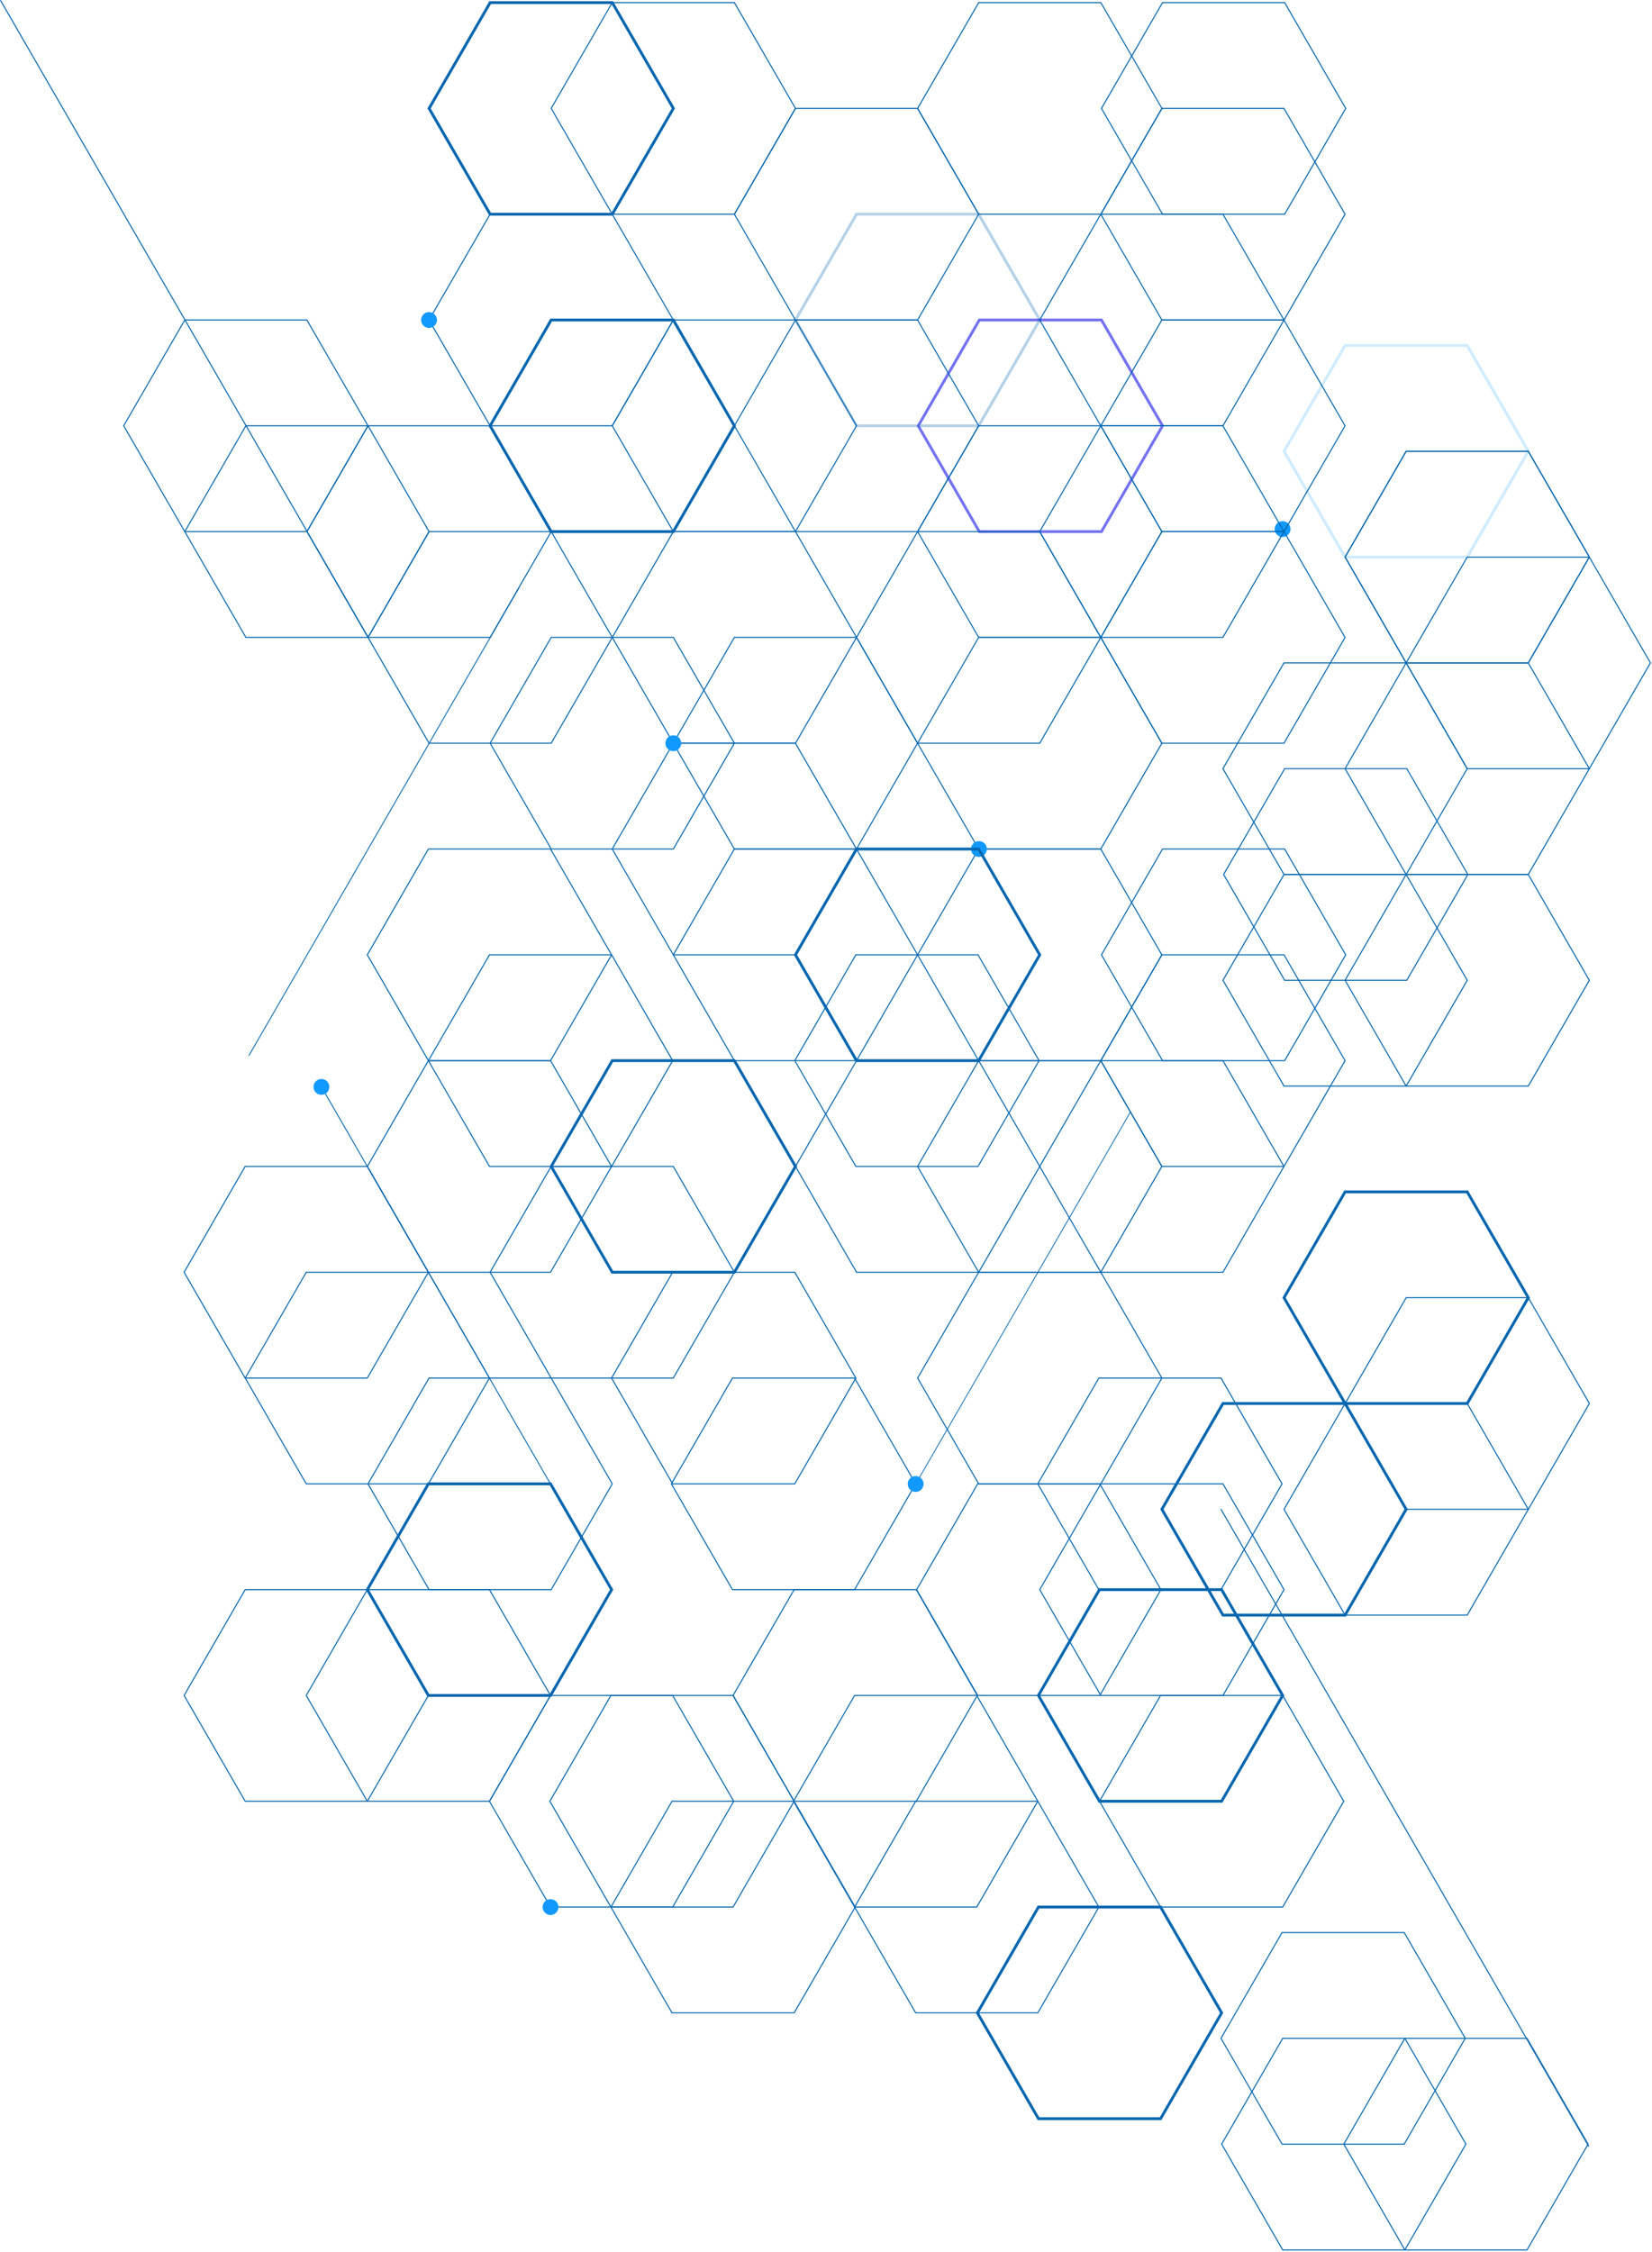 <?xml version="1.0" encoding="UTF-8"?> <svg xmlns="http://www.w3.org/2000/svg" width="499" height="680" viewBox="0 0 499 680" fill="none"><path d="M389.804 159.764C389.804 158.443 388.733 157.372 387.412 157.372C386.091 157.372 385.02 158.443 385.02 159.764C385.02 161.085 386.091 162.156 387.412 162.156C388.733 162.156 389.804 161.085 389.804 159.764Z" fill="#1199FF"></path><path d="M-8.41486e-06 0.159L111.149 192.669L111.425 192.51L0.277 4.57643e-05L-8.41486e-06 0.159Z" fill="#0466AF"></path><path d="M96.977 328.297L184.353 479.711L184.599 479.569L97.223 328.155L96.977 328.297Z" fill="#0466AF"></path><path d="M368.641 455.783L479.789 648.292L480.066 648.132L368.917 455.623L368.641 455.783Z" fill="#0466AF"></path><path d="M75.059 318.701L75.297 318.839L156.859 177.576L156.62 177.434L75.059 318.701Z" fill="#0466AF"></path><path d="M276.486 448.069L276.698 448.191L341.594 335.791L341.383 335.668L276.486 448.069Z" fill="#0466AF"></path><path d="M185.117 448.077L185.073 448.158L166.579 480.187L129.503 480.187L129.458 480.107L110.965 448.077L111.009 447.998L129.503 415.968L166.579 415.968L166.623 416.047L185.117 448.077ZM166.397 479.868L184.753 448.077L166.397 416.287L129.689 416.287L111.333 448.077L129.689 479.868L166.397 479.868Z" fill="#0466AF"></path><path d="M185.234 480.027L185.11 480.24L166.541 512.403L129.158 512.403L129.034 512.191L110.465 480.027L129.158 447.651L166.541 447.651L166.665 447.864L185.234 480.027ZM166.048 511.551L184.249 480.027L166.048 448.503L129.646 448.503L111.446 480.027L129.646 511.551L166.048 511.551Z" fill="#0466AF"></path><path d="M129.578 384.181L129.534 384.261L111.04 416.291L73.964 416.291L73.919 416.211L55.426 384.181L73.964 352.071L111.04 352.071L111.085 352.151L129.578 384.181ZM110.858 415.971L129.214 384.181L110.858 352.391L74.15 352.391L55.794 384.181L74.15 415.971L110.858 415.971Z" fill="#0466AF"></path><path d="M148.031 416.132L147.987 416.211L129.493 448.241L92.417 448.241L92.372 448.162L73.879 416.132L92.417 384.021L129.493 384.021L129.537 384.102L148.031 416.132ZM129.307 447.918L147.663 416.127L129.307 384.337L92.599 384.337L74.243 416.127L92.599 447.918L129.307 447.918Z" fill="#0466AF"></path><path d="M166.473 511.977L166.429 512.057L147.935 544.087L110.859 544.087L110.814 544.007L92.32 511.977L110.859 479.867L147.935 479.867L147.979 479.947L166.473 511.977ZM147.749 543.767L166.1 511.977L147.749 480.187L111.041 480.187L92.684 511.977L111.041 543.767L147.749 543.767Z" fill="#0466AF"></path><path d="M129.578 511.978L129.534 512.058L111.04 544.088L73.964 544.088L73.919 544.008L55.426 511.978L73.964 479.868L111.04 479.868L111.085 479.948L129.578 511.978ZM110.858 543.768L129.214 511.978L110.858 480.188L74.15 480.188L55.794 511.978L74.15 543.768L110.858 543.768Z" fill="#0466AF"></path><path d="M462.128 391.865L462.004 392.078L443.435 424.241L406.052 424.241L405.929 424.028L387.359 391.865L387.483 391.652L406.052 359.489L443.435 359.489L443.559 359.702L462.128 391.865ZM442.942 423.389L461.143 391.865L442.942 360.341L406.541 360.341L388.34 391.865L406.541 423.389L442.942 423.389Z" fill="#0466AF"></path><path d="M480.269 423.816L480.225 423.896L461.731 455.926L424.655 455.926L424.611 455.846L406.117 423.816L406.162 423.736L424.655 391.706L461.731 391.706L461.776 391.786L480.269 423.816ZM461.549 455.602L479.901 423.812L461.549 392.021L424.842 392.021L406.49 423.812L424.842 455.602L461.549 455.602Z" fill="#0466AF"></path><path d="M461.822 455.761L461.778 455.841L443.284 487.871L406.208 487.871L406.163 487.791L387.67 455.761L387.714 455.681L406.208 423.651L443.284 423.651L443.328 423.731L461.822 455.761ZM443.098 487.552L461.453 455.761L443.098 423.97L406.39 423.97L388.034 455.761L406.39 487.552L443.098 487.552Z" fill="#0466AF"></path><path d="M425.234 455.762L425.11 455.975L406.541 488.138L369.158 488.138L369.034 487.925L350.465 455.762L350.589 455.549L369.158 423.386L406.541 423.386L406.665 423.598L425.234 455.762ZM406.052 487.286L424.253 455.762L406.052 424.238L369.651 424.238L351.45 455.762L369.651 487.286L406.052 487.286Z" fill="#0466AF"></path><path d="M479.875 647.462L479.83 647.542L461.337 679.572L424.261 679.572L424.216 679.492L405.723 647.462L405.767 647.382L424.261 615.352L461.337 615.352L461.381 615.432L479.875 647.462ZM461.155 679.253L479.506 647.462L461.155 615.672L424.447 615.672L406.095 647.462L424.447 679.253L461.155 679.253Z" fill="#0466AF"></path><path d="M406.674 288.331L406.63 288.41L388.136 320.44L351.059 320.44L351.015 320.361L332.521 288.331L332.566 288.251L351.059 256.221L388.136 256.221L388.18 256.301L406.674 288.331ZM387.949 320.121L406.301 288.331L387.949 256.54L351.241 256.54L332.89 288.331L351.241 320.121L387.949 320.121Z" fill="#0466AF"></path><path d="M406.477 320.281L406.433 320.362L387.938 352.392L350.863 352.392L350.818 352.311L332.324 320.281L332.369 320.202L350.863 288.172L387.938 288.172L387.983 288.251L406.477 320.281ZM387.752 352.072L406.104 320.281L387.752 288.491L351.045 288.491L332.688 320.281L351.045 352.072L387.752 352.072Z" fill="#0466AF"></path><path d="M351.133 224.429L351.089 224.514L332.595 256.541L295.518 256.541L295.474 256.461L276.98 224.429L277.025 224.349L295.518 192.322L332.595 192.322L332.639 192.401L351.133 224.429ZM332.408 256.221L350.76 224.429L332.408 192.64L295.7 192.64L277.344 224.429L295.7 256.221L332.408 256.221Z" fill="#0466AF"></path><path d="M388.024 352.232L387.979 352.312L369.485 384.342L332.409 384.342L332.365 384.262L313.871 352.232L313.915 352.152L332.409 320.122L369.485 320.122L369.53 320.202L388.024 352.232ZM369.299 384.022L387.655 352.232L369.299 320.442L332.591 320.442L314.24 352.232L332.591 384.022L369.299 384.022Z" fill="#0466AF"></path><path opacity="0.3" d="M462.128 136.267L462.004 136.483L443.435 168.646L406.052 168.646L405.928 168.43L387.359 136.267L387.483 136.056L406.052 103.893L443.435 103.893L443.559 104.109L462.128 136.267ZM442.942 167.793L461.143 136.267L442.942 104.746L406.541 104.746L388.34 136.267L406.541 167.793L442.942 167.793Z" fill="#60BBFF"></path><path d="M480.269 168.214L480.225 168.293L461.731 200.326L424.655 200.326L424.611 200.247L406.117 168.214L406.162 168.134L424.655 136.107L461.731 136.107L461.776 136.187L480.269 168.214ZM461.549 200.002L479.901 168.214L461.549 136.425L424.842 136.425L406.49 168.214L424.842 200.002L461.549 200.002Z" fill="#0466AF"></path><path d="M406.674 32.738L406.63 32.818L388.136 64.845L351.059 64.845L351.015 64.765L332.521 32.738L332.566 32.653L351.059 0.626L388.136 0.626L388.18 0.705L406.674 32.738ZM387.949 64.526L406.301 32.738L387.949 0.944L351.241 0.944L332.89 32.738L351.241 64.526L387.949 64.526Z" fill="#0466AF"></path><path d="M406.477 64.685L406.432 64.765L387.938 96.798L350.863 96.798L350.818 96.718L332.324 64.685L332.369 64.606L350.863 32.573L387.938 32.573L387.983 32.658L406.477 64.685ZM387.752 96.474L406.104 64.685L387.752 32.897L351.045 32.897L332.688 64.685L351.045 96.474L387.752 96.474Z" fill="#0466AF"></path><path d="M388.024 96.633L387.979 96.712L369.485 128.745L332.409 128.745L332.365 128.665L313.871 96.633L313.915 96.553L332.409 64.526L369.485 64.526L369.53 64.606L388.024 96.633ZM369.299 128.427L387.655 96.633L369.299 64.844L332.591 64.844L314.24 96.633L332.591 128.427L369.299 128.427Z" fill="#0466AF"></path><path d="M351.133 352.231L351.089 352.311L332.595 384.341L295.518 384.341L295.474 384.261L276.98 352.231L277.025 352.151L295.518 320.121L332.595 320.121L332.639 320.201L351.133 352.231ZM332.408 384.021L350.76 352.231L332.408 320.441L295.7 320.441L277.344 352.231L295.7 384.021L332.408 384.021Z" fill="#0466AF"></path><path d="M351.133 288.331L351.089 288.41L332.595 320.44L295.518 320.44L295.474 320.361L276.98 288.331L277.025 288.251L295.518 256.221L332.595 256.221L332.639 256.301L351.133 288.331ZM332.408 320.121L350.76 288.331L332.408 256.54L295.7 256.54L277.344 288.331L295.7 320.121L332.408 320.121Z" fill="#0466AF"></path><path d="M221.813 543.928L221.768 544.008L203.274 576.038L166.198 576.038L166.154 575.958L147.66 543.928L147.705 543.848L166.198 511.818L203.274 511.818L203.319 511.898L221.813 543.928ZM203.088 575.719L221.44 543.928L203.088 512.137L166.38 512.137L148.024 543.928L166.38 575.719L203.088 575.719Z" fill="#0466AF"></path><path d="M258.701 416.132L258.657 416.211L240.163 448.237L203.087 448.237L203.042 448.157L184.549 416.127L184.593 416.048L203.087 384.018L240.163 384.018L240.207 384.097L258.701 416.132ZM239.976 447.918L258.333 416.127L239.976 384.337L203.269 384.337L184.917 416.127L203.269 447.918L239.976 447.918Z" fill="#0466AF"></path><path d="M222.002 384.181L221.957 384.261L203.464 416.291L166.387 416.291L166.343 416.211L147.85 384.181L147.894 384.101L166.387 352.071L203.464 352.071L203.508 352.151L222.002 384.181ZM203.282 415.971L221.638 384.181L203.282 352.391L166.574 352.391L148.222 384.181L166.574 415.971L203.282 415.971Z" fill="#0466AF"></path><path d="M240.773 352.231L240.649 352.444L222.08 384.607L184.697 384.607L184.573 384.394L166.004 352.231L166.128 352.018L184.697 319.855L222.08 319.855L222.204 320.068L240.773 352.231ZM221.587 383.755L239.788 352.231L221.587 320.707L185.185 320.707L166.985 352.231L185.185 383.755L221.587 383.755Z" fill="#0466AF"></path><path d="M184.922 288.331L184.877 288.41L166.384 320.44L129.307 320.44L129.263 320.361L110.77 288.331L129.307 256.221L166.384 256.221L166.428 256.301L184.922 288.331ZM166.202 320.121L184.554 288.331L166.202 256.54L129.494 256.54L111.138 288.331L129.494 320.121L166.202 320.121Z" fill="#0466AF"></path><path d="M203.375 320.281L203.331 320.362L184.837 352.392L147.761 352.392L147.716 352.311L129.223 320.281L129.267 320.202L147.761 288.172L184.837 288.172L184.881 288.251L203.375 320.281ZM184.65 352.072L203.002 320.281L184.65 288.491L147.942 288.491L129.587 320.281L147.942 352.072L184.65 352.072Z" fill="#0466AF"></path><path d="M184.922 352.232L184.877 352.312L166.384 384.342L129.307 384.342L129.263 384.262L110.77 352.232L129.307 320.122L166.384 320.122L166.428 320.202L184.922 352.232ZM166.202 384.022L184.554 352.232L166.202 320.442L129.494 320.442L111.138 352.232L129.494 384.022L166.202 384.022Z" fill="#0466AF"></path><path d="M314.045 320.281L314.001 320.362L295.507 352.392L258.431 352.392L258.387 352.311L239.893 320.281L239.937 320.202L258.431 288.172L295.507 288.172L295.552 288.251L314.045 320.281ZM295.325 352.072L313.681 320.281L295.325 288.491L258.617 288.491L240.261 320.281L258.617 352.072L295.325 352.072Z" fill="#0466AF"></path><path d="M314.25 352.232L314.205 352.312L295.712 384.342L258.636 384.342L258.591 384.262L240.098 352.232L240.142 352.152L258.636 320.122L295.712 320.122L295.756 320.202L314.25 352.232ZM295.525 384.022L313.882 352.232L295.525 320.442L258.818 320.442L240.466 352.232L258.818 384.022L295.525 384.022Z" fill="#0466AF"></path><path d="M258.896 256.381L258.852 256.461L240.358 288.491L203.282 288.491L203.238 288.411L184.744 256.381L184.788 256.301L203.282 224.269L240.358 224.269L240.403 224.349L258.896 256.381ZM240.172 288.172L258.524 256.381L240.172 224.593L203.464 224.593L185.108 256.381L203.464 288.172L240.172 288.172Z" fill="#0466AF"></path><path d="M277.348 288.331L277.304 288.41L258.81 320.44L221.734 320.44L221.689 320.361L203.195 288.331L203.24 288.251L221.734 256.221L258.809 256.221L258.854 256.301L277.348 288.331ZM258.628 320.121L276.984 288.331L258.628 256.54L221.92 256.54L203.564 288.331L221.92 320.121L258.628 320.121Z" fill="#0466AF"></path><path d="M369.197 607.828L369.153 607.908L350.659 639.938L313.583 639.938L313.538 639.858L295.045 607.828L295.089 607.748L313.583 575.718L350.659 575.718L350.703 575.798L369.197 607.828ZM350.473 639.619L368.828 607.828L350.473 576.038L313.765 576.038L295.413 607.828L313.765 639.619L350.473 639.619Z" fill="#0466AF"></path><path d="M313.66 543.928L313.616 544.008L295.122 576.038L258.046 576.038L258.001 575.958L239.508 543.928L239.552 543.848L258.046 511.818L295.122 511.818L295.166 511.898L313.66 543.928ZM294.935 575.719L313.291 543.928L294.935 512.137L258.228 512.137L239.876 543.928L258.228 575.719L294.935 575.719Z" fill="#0466AF"></path><path d="M332.108 575.878L332.063 575.958L313.569 607.988L276.493 607.988L276.449 607.908L257.955 575.878L257.999 575.798L276.493 543.769L313.569 543.768L313.614 543.848L332.108 575.878ZM313.387 607.669L331.744 575.878L313.387 544.088L276.679 544.088L258.328 575.878L276.679 607.669L313.387 607.669Z" fill="#0466AF"></path><path d="M442.782 615.512L442.737 615.592L424.243 647.622L387.167 647.622L387.122 647.542L368.629 615.512L368.673 615.432L387.167 583.402L424.243 583.402L424.287 583.482L442.782 615.512ZM424.057 647.302L442.408 615.512L424.057 583.722L387.349 583.722L368.993 615.512L387.349 647.302L424.057 647.302Z" fill="#0466AF"></path><path d="M442.98 647.462L442.936 647.542L424.442 679.572L387.366 679.572L387.322 679.492L368.828 647.462L368.872 647.382L387.366 615.352L424.442 615.352L424.487 615.432L442.98 647.462ZM424.26 679.253L442.612 647.462L424.26 615.672L387.553 615.672L369.196 647.462L387.553 679.253L424.26 679.253Z" fill="#0466AF"></path><path d="M406.082 543.928L406.037 544.008L387.544 576.038L350.468 576.038L350.423 575.958L331.93 543.928L331.974 543.848L350.468 511.818L387.544 511.818L387.588 511.898L406.082 543.928ZM387.357 575.719L405.709 543.928L387.357 512.137L350.649 512.137L332.298 543.928L350.649 575.719L387.357 575.719Z" fill="#0466AF"></path><path d="M295.392 511.978L295.348 512.058L276.854 544.088L239.778 544.088L239.734 544.008L221.24 511.978L221.285 511.898L239.778 479.868L276.854 479.868L276.899 479.948L295.392 511.978ZM276.672 543.768L295.024 511.978L276.672 480.188L239.965 480.188L221.613 511.978L239.965 543.768L276.672 543.768Z" fill="#0466AF"></path><path d="M276.765 448.077L276.721 448.158L258.227 480.187L221.151 480.187L221.107 480.107L202.613 448.077L202.658 447.998L221.151 415.968L258.227 415.968L258.272 416.047L276.765 448.077ZM258.045 479.868L276.401 448.077L258.045 416.287L221.338 416.287L202.981 448.077L221.338 479.868L258.045 479.868Z" fill="#0466AF"></path><path d="M387.437 448.077L387.393 448.158L368.899 480.187L331.823 480.187L331.779 480.107L313.285 448.077L313.33 447.998L331.823 415.968L368.899 415.968L368.944 416.047L387.437 448.077ZM368.713 479.868L387.065 448.077L368.713 416.287L332.005 416.287L313.649 448.077L332.005 479.868L368.713 479.868Z" fill="#0466AF"></path><path d="M388.033 480.028L387.989 480.108L369.495 512.138L332.419 512.138L332.374 512.058L313.881 480.028L313.925 479.948L332.419 447.918L369.495 447.918L369.539 447.998L388.033 480.028ZM369.308 511.818L387.66 480.028L369.308 448.237L332.601 448.237L314.245 480.028L332.601 511.818L369.308 511.818Z" fill="#0466AF"></path><path d="M350.842 480.028L350.798 480.108L332.304 512.138L295.228 512.138L295.184 512.058L276.689 480.028L276.734 479.948L295.228 447.918L332.304 447.918L332.349 447.998L350.842 480.028ZM332.122 511.818L350.474 480.028L332.122 448.238L295.414 448.238L277.058 480.028L295.414 511.818L332.122 511.818Z" fill="#0466AF"></path><path opacity="0.6" d="M351.644 128.58L351.52 128.796L332.95 160.96L295.568 160.96L295.444 160.744L276.875 128.58L276.999 128.37L295.568 96.206L332.95 96.206L333.075 96.417L351.644 128.58ZM332.458 160.107L350.659 128.58L332.458 97.059L296.057 97.059L277.855 128.58L296.057 160.107L332.458 160.107Z" fill="#1814E6"></path><path d="M351.14 160.533L351.096 160.613L332.602 192.64L295.526 192.64L295.482 192.56L276.988 160.533L277.033 160.453L295.526 128.42L332.602 128.42L332.647 128.5L351.14 160.533ZM332.42 192.321L350.776 160.533L332.42 128.739L295.713 128.739L277.357 160.533L295.713 192.321L332.42 192.321Z" fill="#0466AF"></path><path d="M295.795 64.686L295.75 64.765L277.257 96.798L240.18 96.798L240.136 96.718L221.643 64.686L221.687 64.606L240.18 32.573L277.257 32.573L277.301 32.658L295.795 64.686ZM277.07 96.474L295.426 64.686L277.07 32.897L240.362 32.897L222.007 64.686L240.362 96.474L277.07 96.474Z" fill="#0466AF"></path><path opacity="0.3" d="M314.556 96.633L314.432 96.849L295.863 129.013L258.48 129.013L258.356 128.797L239.787 96.633L239.911 96.423L258.48 64.259L295.863 64.259L295.987 64.475L314.556 96.633ZM295.37 128.16L313.571 96.633L295.37 65.112L258.969 65.112L240.768 96.633L258.969 128.16L295.37 128.16Z" fill="#0466AF"></path><path d="M332.69 192.48L332.645 192.56L314.152 224.593L277.076 224.593L277.031 224.513L258.537 192.48L258.582 192.401L277.076 160.368L314.152 160.368L314.196 160.453L332.69 192.48ZM313.965 224.269L332.317 192.48L313.965 160.692L277.258 160.692L258.906 192.48L277.258 224.269L313.965 224.269Z" fill="#0466AF"></path><path d="M295.797 128.58L295.752 128.66L277.259 160.692L240.182 160.692L240.138 160.613L221.645 128.58L221.689 128.5L240.182 96.473L277.259 96.473L277.303 96.553L295.797 128.58ZM277.072 160.368L295.428 128.58L277.072 96.792L240.364 96.792L222.008 128.58L240.364 160.368L277.072 160.368Z" fill="#0466AF"></path><path d="M258.902 128.58L258.858 128.66L240.364 160.692L203.288 160.692L203.244 160.613L184.75 128.58L184.794 128.5L203.288 96.473L240.364 96.473L240.409 96.553L258.902 128.58ZM240.182 160.368L258.534 128.58L240.182 96.792L203.474 96.792L185.118 128.58L203.474 160.368L240.182 160.368Z" fill="#0466AF"></path><path d="M185.125 192.48L185.081 192.56L166.587 224.593L129.511 224.593L129.467 224.513L110.973 192.48L111.017 192.401L129.511 160.368L166.587 160.368L166.631 160.453L185.125 192.48ZM166.405 224.269L184.761 192.48L166.405 160.692L129.697 160.692L111.341 192.48L129.697 224.269L166.405 224.269Z" fill="#0466AF"></path><path d="M258.91 192.48L258.866 192.56L240.372 224.593L203.296 224.593L203.252 224.513L184.758 192.48L184.802 192.401L203.296 160.368L240.372 160.368L240.416 160.453L258.91 192.48ZM240.19 224.269L258.542 192.48L240.19 160.692L203.482 160.692L185.126 192.48L203.482 224.269L240.19 224.269Z" fill="#0466AF"></path><path d="M203.559 96.633L203.515 96.712L185.021 128.745L147.945 128.745L147.9 128.665L129.406 96.633L129.451 96.553L147.945 64.526L185.021 64.526L185.065 64.606L203.559 96.633ZM184.839 128.427L203.195 96.633L184.839 64.844L148.131 64.844L129.775 96.633L148.131 128.427L184.839 128.427Z" fill="#0466AF"></path><path d="M166.679 160.533L166.635 160.613L148.142 192.64L111.065 192.64L111.021 192.56L92.527 160.533L111.065 128.421L148.142 128.421L148.186 128.5L166.679 160.533ZM147.955 192.321L166.311 160.533L147.955 128.739L111.247 128.739L92.891 160.533L111.247 192.321L147.955 192.321Z" fill="#0466AF"></path><path d="M111.338 128.58L92.8 160.692L55.724 160.692L55.679 160.613L37.185 128.58L55.724 96.473L92.8 96.473L92.844 96.553L111.338 128.58ZM92.614 160.368L110.969 128.58L92.614 96.792L55.906 96.792L37.55 128.58L55.906 160.368L92.614 160.368Z" fill="#0466AF"></path><path d="M129.793 160.533L129.749 160.613L111.255 192.64L74.179 192.64L74.134 192.56L55.641 160.533L74.179 128.42L111.255 128.42L111.299 128.5L129.793 160.533ZM111.069 192.321L129.42 160.533L111.069 128.739L74.361 128.739L56.005 160.533L74.361 192.321L111.069 192.321Z" fill="#0466AF"></path><path d="M277.34 224.429L277.296 224.514L258.802 256.541L221.726 256.541L221.682 256.461L203.187 224.429L203.232 224.349L221.726 192.322L258.802 192.322L258.847 192.401L277.34 224.429ZM258.62 256.221L276.976 224.429L258.62 192.64L221.912 192.64L203.556 224.429L221.912 256.221L258.62 256.221Z" fill="#0466AF"></path><path d="M222.02 224.429L221.975 224.514L203.481 256.541L166.406 256.541L166.361 256.461L147.867 224.429L147.912 224.349L166.406 192.322L203.481 192.322L203.526 192.401L222.02 224.429ZM203.295 256.221L221.651 224.429L203.295 192.64L166.588 192.64L148.231 224.429L166.588 256.221L203.295 256.221Z" fill="#0466AF"></path><path d="M369.503 607.829L369.379 608.042L350.81 640.205L313.427 640.205L313.304 639.992L294.734 607.829L294.858 607.616L313.427 575.452L350.81 575.452L350.934 575.666L369.503 607.829ZM350.322 639.353L368.522 607.829L350.322 576.305L313.92 576.305L295.719 607.829L313.92 639.353L350.322 639.353Z" fill="#0466AF"></path><path d="M480.258 168.219L480.214 168.299L461.72 200.326L424.644 200.326L424.6 200.247L406.105 168.219L406.15 168.14L424.644 136.107L461.72 136.107L461.765 136.187L480.258 168.219ZM461.534 200.008L479.885 168.219L461.534 136.431L424.826 136.431L406.474 168.219L424.826 200.008L461.534 200.008Z" fill="#0466AF"></path><path d="M498.707 200.167L498.662 200.247L480.169 232.279L443.093 232.279L443.048 232.2L424.555 200.167L424.599 200.087L443.093 168.06L480.169 168.06L480.213 168.14L498.707 200.167ZM479.987 231.961L498.339 200.167L479.987 168.379L443.279 168.379L424.927 200.167L443.279 231.961L479.987 231.961Z" fill="#0466AF"></path><path d="M480.258 296.015L480.214 296.095L461.72 328.125L424.644 328.125L424.6 328.045L406.105 296.015L406.15 295.935L424.644 263.903L461.72 263.903L461.765 263.983L480.258 296.015ZM461.534 327.805L479.885 296.015L461.534 264.227L424.826 264.227L406.474 296.015L424.826 327.805L461.534 327.805Z" fill="#0466AF"></path><path d="M480.258 232.121L480.214 232.2L461.72 264.228L424.644 264.228L424.6 264.148L406.105 232.121L406.15 232.041L424.644 200.008L461.72 200.008L461.765 200.088L480.258 232.121ZM461.534 263.909L479.885 232.121L461.534 200.327L424.826 200.327L406.474 232.121L424.826 263.909L461.534 263.909Z" fill="#0466AF"></path><path d="M443.363 232.121L443.319 232.2L424.825 264.228L387.749 264.228L387.704 264.148L369.211 232.121L369.255 232.041L387.749 200.008L424.825 200.008L424.869 200.088L443.363 232.121ZM424.643 263.909L442.999 232.121L424.643 200.327L387.935 200.327L369.583 232.121L387.935 263.909L424.643 263.909Z" fill="#0466AF"></path><path d="M443.563 264.068L443.518 264.148L425.024 296.18L387.949 296.18L387.904 296.1L369.41 264.068L369.455 263.989L387.949 231.962L425.024 231.962L425.069 232.041L443.563 264.068ZM424.842 295.856L443.194 264.063L424.842 232.274L388.135 232.274L369.783 264.063L388.135 295.856L424.842 295.856Z" fill="#0466AF"></path><path d="M443.373 296.015L443.329 296.095L424.835 328.125L387.759 328.125L387.715 328.045L369.221 296.015L369.265 295.935L387.759 263.903L424.835 263.903L424.879 263.983L443.373 296.015ZM424.649 327.805L443 296.015L424.649 264.227L387.941 264.227L369.589 296.015L387.941 327.805L424.649 327.805Z" fill="#0466AF"></path><path d="M388.02 160.533L387.975 160.613L369.481 192.646L332.406 192.646L332.361 192.566L313.867 160.533L313.912 160.453L332.406 128.426L369.481 128.426L369.526 128.506L388.02 160.533ZM369.295 192.327L387.647 160.533L369.295 128.745L332.588 128.745L314.236 160.533L332.588 192.327L369.295 192.327Z" fill="#0466AF"></path><path d="M406.473 192.486L406.429 192.566L387.935 224.593L350.859 224.593L350.814 224.513L332.32 192.486L332.365 192.406L350.859 160.374L387.935 160.374L387.979 160.453L406.473 192.486ZM387.749 224.274L406.1 192.486L387.749 160.692L351.041 160.692L332.689 192.486L351.041 224.274L387.749 224.274Z" fill="#0466AF"></path><path d="M406.469 128.586L406.425 128.665L387.931 160.692L350.85 160.692L350.806 160.613L332.312 128.586L332.357 128.506L350.85 96.473L387.927 96.473L387.971 96.553L406.469 128.586ZM387.745 160.374L406.101 128.586L387.745 96.797L351.037 96.797L332.681 128.586L351.037 160.374L387.745 160.374Z" fill="#0466AF"></path><path d="M203.886 32.737L203.762 32.948L185.193 65.111L147.81 65.111L147.686 64.895L129.117 32.737L129.241 32.521L147.81 0.358L185.193 0.358L185.317 0.574L203.886 32.737ZM184.705 64.258L202.905 32.737L184.705 1.211L148.303 1.211L130.102 32.737L148.303 64.258L184.705 64.258Z" fill="#0466AF"></path><path d="M351.149 32.738L351.104 32.818L332.611 64.845L295.535 64.845L295.49 64.765L276.996 32.738L277.04 32.653L295.535 0.626L332.611 0.626L332.655 0.705L351.149 32.738ZM332.429 64.526L350.785 32.738L332.429 0.944L295.721 0.944L277.369 32.738L295.721 64.526L332.429 64.526Z" fill="#0466AF"></path><path d="M240.461 32.737L240.416 32.817L221.923 64.844L184.846 64.844L184.802 64.764L166.309 32.737L166.353 32.652L184.846 0.625L221.923 0.625L221.967 0.704L240.461 32.737ZM221.736 64.525L240.093 32.737L221.736 0.943L185.028 0.943L166.673 32.737L185.028 64.525L221.736 64.525Z" fill="#0466AF"></path><path d="M351.14 416.132L351.096 416.211L332.602 448.241L295.526 448.241L295.482 448.162L276.988 416.132L277.033 416.051L295.526 384.021L332.602 384.021L332.647 384.102L351.14 416.132ZM332.421 447.918L350.772 416.127L332.421 384.336L295.713 384.336L277.357 416.132L295.713 447.922L332.421 447.922L332.421 447.918Z" fill="#0466AF"></path><path d="M240.053 543.928L240.009 544.008L221.515 576.038L184.439 576.038L184.394 575.958L165.9 543.928L165.945 543.848L184.439 511.818L221.515 511.818L221.559 511.898L240.053 543.928ZM221.333 575.719L239.684 543.928L221.333 512.137L184.625 512.137L166.273 543.928L184.625 575.719L221.333 575.719Z" fill="#0466AF"></path><path d="M258.508 575.878L258.464 575.958L239.97 607.988L202.894 607.988L202.85 607.908L184.355 575.878L184.4 575.799L202.894 543.769L239.97 543.769L240.015 543.848L258.508 575.878ZM239.784 607.669L258.14 575.878L239.784 544.088L203.076 544.088L184.719 575.878L203.076 607.669L239.784 607.669Z" fill="#0466AF"></path><path d="M99.483 328.216C99.483 326.895 98.413 325.824 97.092 325.824C95.77 325.824 94.699 326.895 94.699 328.216C94.699 329.537 95.77 330.608 97.092 330.608C98.413 330.608 99.483 329.537 99.483 328.216Z" fill="#1199FF"></path><path d="M131.984 96.632C131.984 95.313 130.913 94.244 129.592 94.244C128.271 94.244 127.199 95.313 127.199 96.632C127.199 97.957 128.271 99.026 129.592 99.026C130.913 99.026 131.984 97.957 131.984 96.632Z" fill="#1199FF"></path><path d="M298.097 256.382C298.097 255.06 297.026 253.989 295.704 253.989C294.383 253.989 293.312 255.06 293.312 256.382C293.312 257.703 294.383 258.773 295.704 258.773C297.026 258.773 298.097 257.703 298.097 256.382Z" fill="#1199FF"></path><path d="M278.974 448.122C278.974 446.801 277.903 445.73 276.581 445.73C275.26 445.73 274.189 446.801 274.189 448.122C274.189 449.444 275.26 450.515 276.581 450.515C277.903 450.515 278.974 449.444 278.974 448.122Z" fill="#1199FF"></path><path d="M166.286 573.486C167.609 573.486 168.679 574.556 168.679 575.879C168.679 577.201 167.609 578.271 166.286 578.271C164.964 578.271 163.895 577.201 163.895 575.879C163.895 574.556 164.968 573.486 166.286 573.486Z" fill="#1199FF"></path><path d="M205.769 224.434C205.769 223.109 204.698 222.04 203.377 222.04C202.056 222.04 200.984 223.109 200.984 224.434C200.984 225.753 202.056 226.822 203.377 226.822C204.698 226.822 205.769 225.753 205.769 224.434Z" fill="#1199FF"></path><path d="M314.547 288.331L314.422 288.543L295.853 320.707L258.471 320.707L258.346 320.494L239.777 288.331L239.902 288.117L258.471 255.954L295.853 255.954L295.978 256.168L314.547 288.331ZM295.365 319.855L313.566 288.331L295.365 256.806L258.963 256.806L240.763 288.331L258.963 319.855L295.365 319.855Z" fill="#0466AF"></path><path d="M387.937 511.978L387.813 512.191L369.244 544.354L331.861 544.354L331.737 544.141L313.168 511.978L313.292 511.766L331.861 479.602L369.244 479.602L369.368 479.815L387.937 511.978ZM368.755 543.503L386.956 511.978L368.755 480.454L332.354 480.454L314.153 511.978L332.354 543.503L368.755 543.503Z" fill="#0466AF"></path><path d="M222.316 128.58L222.192 128.796L203.623 160.96L166.24 160.96L166.116 160.744L147.547 128.58L147.671 128.37L166.24 96.206L203.623 96.206L203.747 96.417L222.316 128.58ZM203.134 160.107L221.335 128.58L203.134 97.059L166.733 97.059L148.532 128.58L166.733 160.107L203.134 160.107Z" fill="#0466AF"></path></svg> 